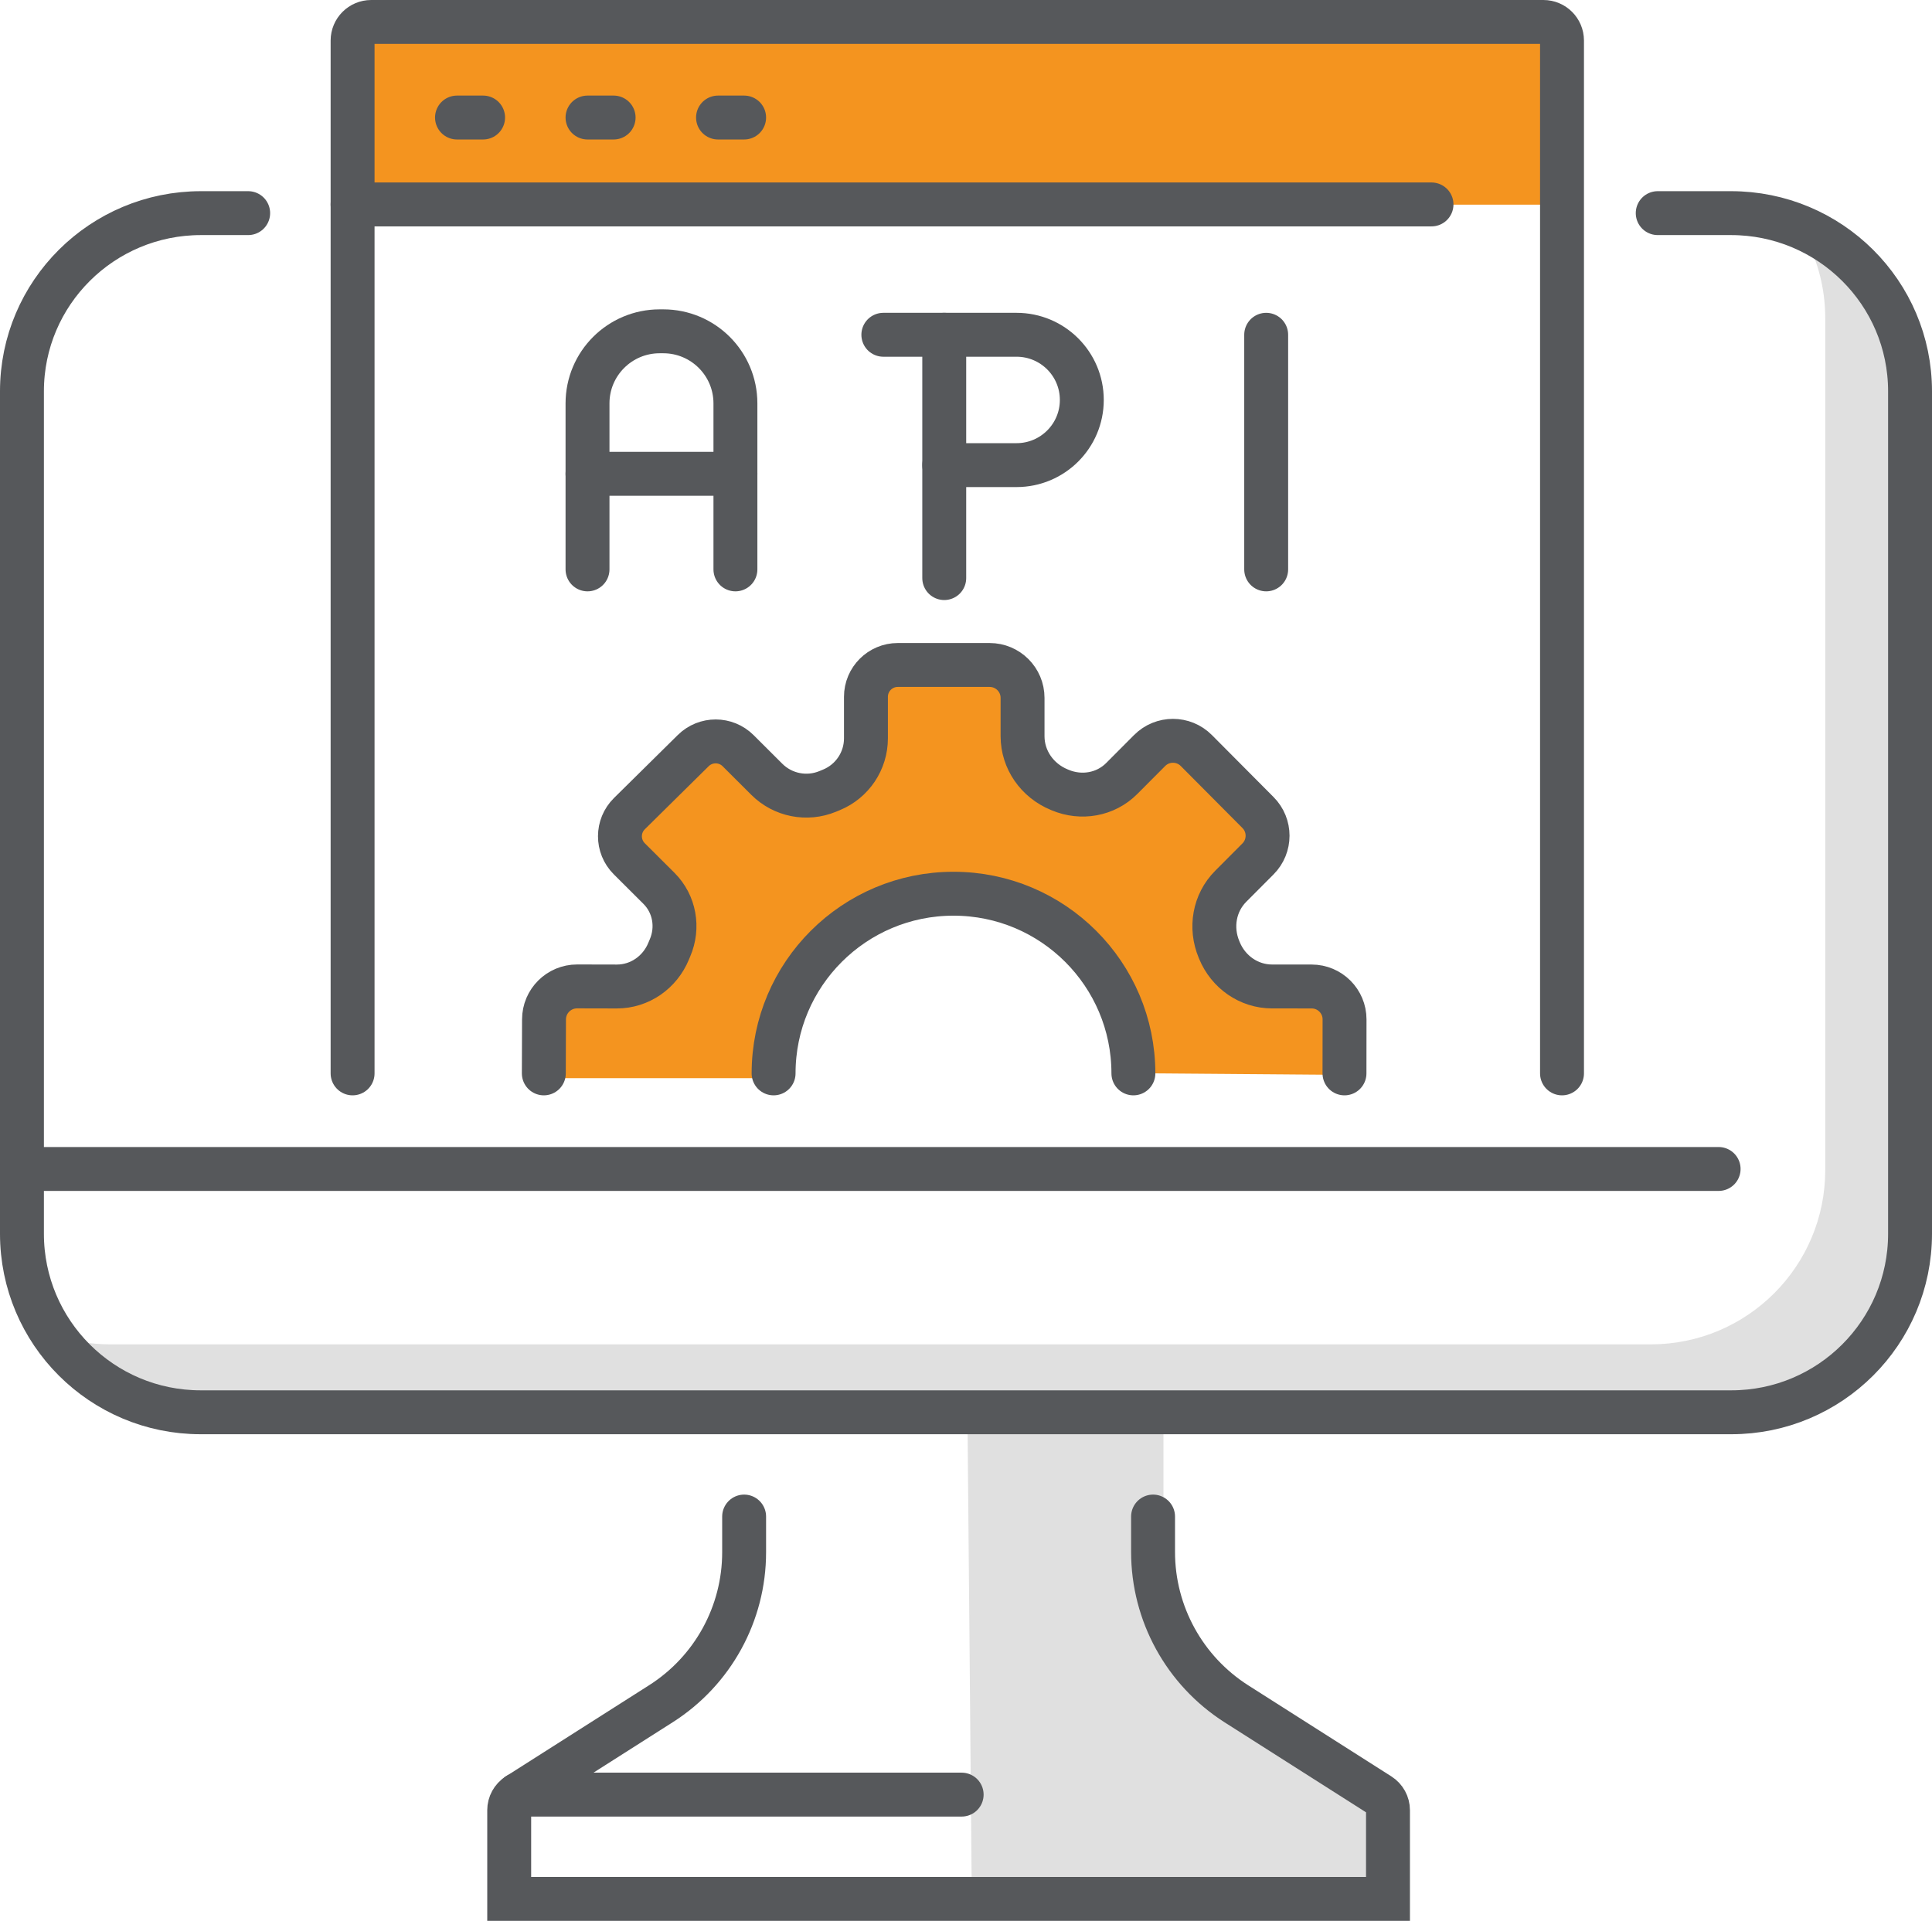 <?xml version="1.0" encoding="UTF-8"?>
<svg width="176px" height="175px" viewBox="0 0 176 175" version="1.1" xmlns="http://www.w3.org/2000/svg" xmlns:xlink="http://www.w3.org/1999/xlink">
    <title>data-transformation-2</title>
    <g id="Page-1" stroke="none" stroke-width="1" fill="none" fill-rule="evenodd">
        <g id="Desktop-HD-With-News" transform="translate(-1011, -2014)">
            <g id="data-transformation-2" transform="translate(1013, 2016)">
                <g id="Group-43" transform="translate(-0, 0)">
                    <g id="Group-9" transform="translate(3, 0)">
                        <path d="M159.145,19.057 C160.492,21.39 161.275,24.089 161.275,26.975 L161.275,104.601 C161.275,113.37 154.16,120.479 145.385,120.479 L5.035,120.479 C3.273,120.479 1.584,120.181 0,119.652 C2.746,124.406 7.873,127.613 13.76,127.613 L154.11,127.613 C162.886,127.613 170,120.504 170,111.735 L170,34.108 C170,27.099 165.45,21.163 159.145,19.057" id="Fill-1" fill="#E0E0E0"></path>
                        <path d="M100.989,128.432 L100.989,140.492 C100.989,147.104 104.597,153.19 110.4,156.369 L119.161,161.168 C120.677,161.999 121.618,163.591 121.613,165.321 L121.594,172 L83.538,172 L83.139,127.613 L100.989,128.432 Z" id="Fill-3" fill="#E0E0E0"></path>
                        <path d="M137.478,16.645 L27.22,16.645 L27.22,2.858 C27.22,1.28 28.501,0 30.08,0 L134.617,0 C136.197,0 137.478,1.28 137.478,2.858 L137.478,16.645 Z" id="Fill-5" fill="#F4941F"></path>
                        <path d="M118.205,91.51 C118.208,89.841 116.854,88.486 115.184,88.483 L111.604,88.479 C109.443,88.476 107.517,87.153 106.703,85.153 C106.685,85.109 106.667,85.065 106.649,85.021 C105.833,83.047 106.236,80.78 107.735,79.258 L110.239,76.718 C111.394,75.545 111.395,73.664 110.243,72.491 L104.647,66.789 C103.465,65.585 101.525,65.583 100.342,66.784 L97.969,69.193 C96.446,70.736 94.144,71.195 92.149,70.354 C92.122,70.342 92.093,70.33 92.065,70.319 C90.093,69.496 88.815,67.556 88.816,65.413 L88.819,61.891 C88.819,60.225 87.469,58.875 85.803,58.873 L78.166,58.868 C76.496,58.867 75.14,60.219 75.14,61.889 L75.137,65.649 C75.136,67.794 73.818,69.702 71.831,70.513 C71.775,70.536 71.718,70.559 71.661,70.583 C69.685,71.404 67.411,70.974 65.888,69.471 L63.367,66.987 C62.19,65.825 60.297,65.825 59.12,66.985 L53.413,72.605 C52.211,73.788 52.211,75.725 53.411,76.909 L55.843,79.307 C57.387,80.829 57.839,83.137 56.999,85.135 C56.987,85.164 56.975,85.192 56.963,85.222 C56.141,87.2 54.202,88.483 52.057,88.483 L48.532,88.483 C46.862,88.483 45.507,89.837 45.507,91.506 L45.507,96.227 L65.902,96.227 C65.902,86.874 73.015,79.793 81.788,79.768 C96.637,79.724 97.674,95.772 97.674,95.772 L118.298,95.935 L118.205,91.51 Z" id="Fill-7" fill="#F4941F"></path>
                    </g>
                    <g id="Group-42" stroke="#56585B" stroke-linecap="round" stroke-width="4">
                        <path d="M30.12,95.792 L30.12,1.694 C30.12,0.758 30.879,0 31.815,0 L138.6,0 C139.536,0 140.295,0.758 140.295,1.694 L140.295,95.792" id="Stroke-10"></path>
                        <line x1="30.12" y1="16.625" x2="128.406" y2="16.625" id="Stroke-12"></line>
                        <line x1="39.631" y1="8.708" x2="42.009" y2="8.708" id="Stroke-14"></line>
                        <line x1="51.521" y1="8.708" x2="53.899" y2="8.708" id="Stroke-16"></line>
                        <line x1="63.41" y1="8.708" x2="65.788" y2="8.708" id="Stroke-18"></line>
                        <path d="M20.608,17.417 L16.312,17.417 C7.302,17.417 -2.81597582e-15,24.684 -2.81597582e-15,33.649 L-2.81597582e-15,110.405 C-2.81597582e-15,119.386 7.289,126.667 16.282,126.667 L155.718,126.667 C164.71,126.667 172,119.386 172,110.405 L172,33.649 C172,24.684 164.697,17.417 155.688,17.417 L149.014,17.417" id="Stroke-20"></path>
                        <line x1="-5.27995466e-15" y1="104.5" x2="154.562" y2="104.5" id="Stroke-22"></line>
                        <path d="M65.788,136.167 L65.788,139.422 C65.788,145.012 62.93,150.216 58.21,153.219 L45.15,161.529 C44.675,161.832 44.387,162.356 44.387,162.919 L44.387,171 L124.442,171 L124.442,162.922 C124.442,162.357 124.153,161.831 123.677,161.528 L110.641,153.233 C105.908,150.22 103.041,145.002 103.041,139.396 L103.041,136.167" id="Stroke-24"></path>
                        <line x1="45.18" y1="161.5" x2="85.604" y2="161.5" id="Stroke-26"></line>
                        <path d="M68.472,95.792 C68.472,86.752 75.809,79.423 84.86,79.423 C93.912,79.423 101.249,86.752 101.249,95.792" id="Stroke-28"></path>
                        <path d="M120.479,95.792 L120.485,90.874 C120.486,89.218 119.144,87.877 117.487,87.875 L113.884,87.873 C111.762,87.871 109.896,86.555 109.088,84.596 C109.074,84.563 109.061,84.529 109.047,84.495 C108.225,82.525 108.607,80.261 110.115,78.746 L112.6,76.251 C113.763,75.083 113.764,73.196 112.601,72.027 L106.983,66.378 C105.81,65.198 103.901,65.198 102.728,66.376 L100.186,68.928 C98.715,70.405 96.502,70.786 94.579,69.979 L94.48,69.937 C92.49,69.112 91.152,67.223 91.152,65.071 L91.152,61.58 C91.152,59.925 89.809,58.583 88.152,58.583 L79.787,58.583 C78.184,58.583 76.885,59.882 76.885,61.482 L76.885,65.27 C76.885,67.324 75.646,69.175 73.746,69.96 L73.403,70.102 C71.502,70.887 69.314,70.453 67.858,69.002 L65.243,66.394 C64.114,65.268 62.287,65.263 61.152,66.385 L55.337,72.127 C54.192,73.258 54.187,75.105 55.328,76.241 L58.03,78.935 C59.458,80.36 59.83,82.503 59.036,84.357 C58.992,84.46 58.949,84.563 58.906,84.666 C58.11,86.592 56.271,87.88 54.185,87.876 L50.58,87.868 C48.914,87.865 47.561,89.211 47.558,90.875 L47.541,95.792" id="Stroke-30"></path>
                        <path d="M51.521,49.875 L51.521,34.751 C51.521,31.124 54.464,28.184 58.095,28.184 L58.421,28.184 C62.052,28.184 64.995,31.124 64.995,34.751 L64.995,49.875" id="Stroke-32"></path>
                        <line x1="51.521" y1="41.167" x2="64.995" y2="41.167" id="Stroke-34"></line>
                        <path d="M78.47,28.5 L90.605,28.5 C93.888,28.5 96.55,31.158 96.55,34.438 C96.55,37.717 93.888,40.375 90.605,40.375 L84.018,40.375" id="Stroke-36"></path>
                        <line x1="84.018" y1="28.5" x2="84.018" y2="50.667" id="Stroke-38"></line>
                        <line x1="113.346" y1="49.875" x2="113.346" y2="28.5" id="Stroke-40"></line>
                    </g>
                </g>
            </g>
        </g>
    </g>
</svg>